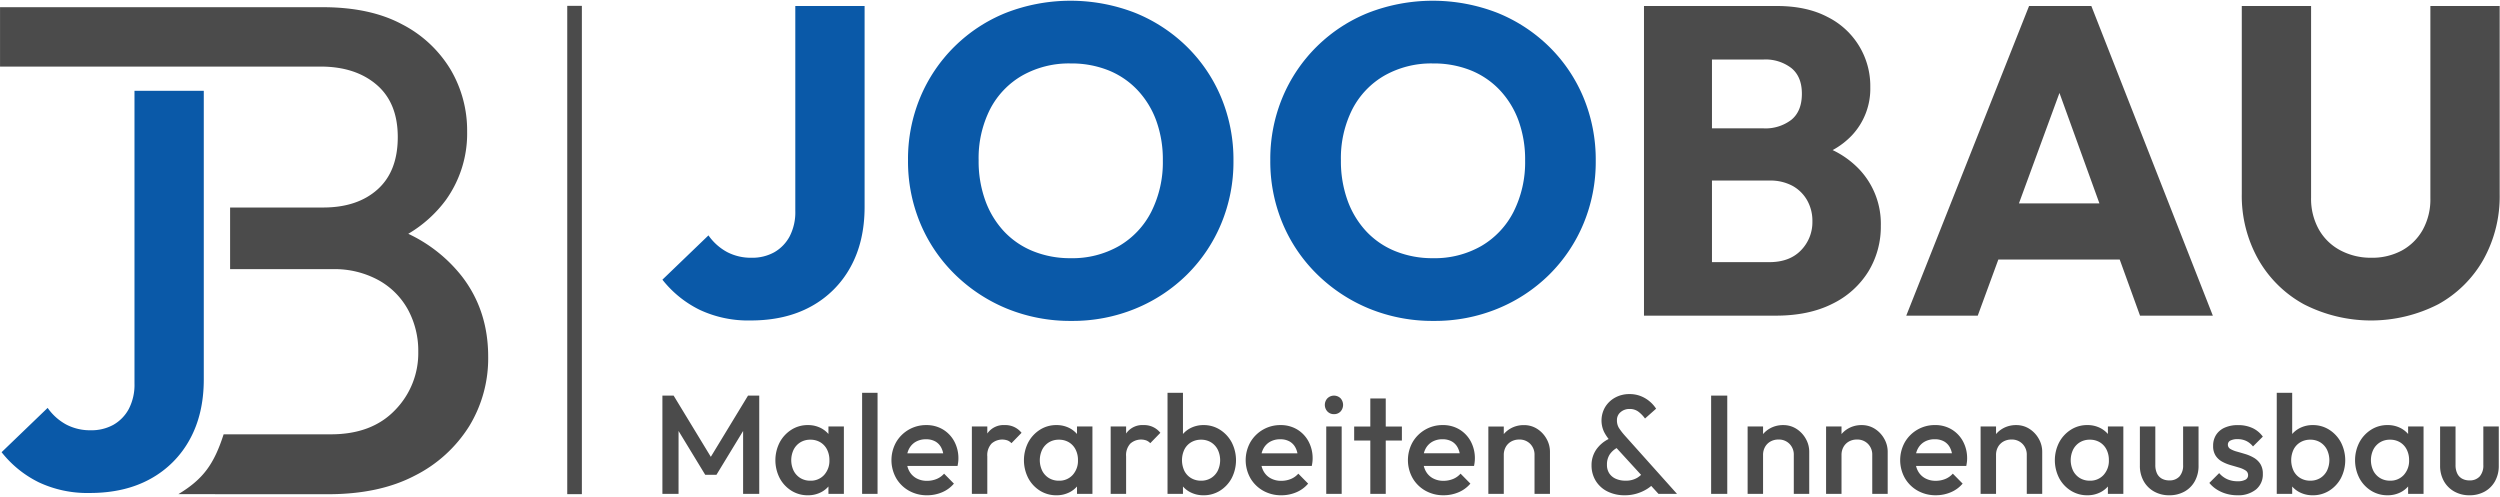 <svg xmlns="http://www.w3.org/2000/svg" width="427.5" height="85" viewBox="0 0 855 170"><defs><style>      .cls-1, .cls-3 {        fill: #4b4b4b;      }      .cls-1, .cls-2 {        fill-rule: evenodd;      }      .cls-2 {        fill: #0a59a8;      }    </style></defs><path id="Malerarbeiten_Innenausbau" data-name="Malerarbeiten &amp; Innenausbau" class="cls-1" d="M853.306,164.557a9.077,9.077,0,0,1-3.527,3.552,10.487,10.487,0,0,1-5.232,1.272,10.347,10.347,0,0,1-5.208-1.3,9.18,9.18,0,0,1-3.552-3.576,10.6,10.6,0,0,1-1.272-5.256V145.861h5.28v13.152a6.671,6.671,0,0,0,.552,2.856,3.963,3.963,0,0,0,1.632,1.8,5.044,5.044,0,0,0,2.568.624,4.488,4.488,0,0,0,3.528-1.368,5.675,5.675,0,0,0,1.224-3.912V145.861h5.28v13.392A10.708,10.708,0,0,1,853.306,164.557Zm-29.735,1.818a8.517,8.517,0,0,1-2.352,1.878,9.659,9.659,0,0,1-4.7,1.128,10.379,10.379,0,0,1-5.64-1.584,11.328,11.328,0,0,1-3.984-4.3,13.423,13.423,0,0,1,0-12.192,11.515,11.515,0,0,1,3.984-4.32,10.264,10.264,0,0,1,5.64-1.608,9.511,9.511,0,0,1,4.68,1.128,8.652,8.652,0,0,1,2.376,1.918v-2.566h5.28V168.9h-5.28v-2.526Zm-0.48-12.642a6.081,6.081,0,0,0-2.28-2.472,6.488,6.488,0,0,0-3.432-.888,6.4,6.4,0,0,0-3.384.888,6.248,6.248,0,0,0-2.3,2.472,8.341,8.341,0,0,0,0,7.3A6.248,6.248,0,0,0,814,163.5a6.4,6.4,0,0,0,3.384.888,6.1,6.1,0,0,0,4.728-1.968,7.178,7.178,0,0,0,1.8-5.04A7.855,7.855,0,0,0,823.091,153.733ZM796.62,167.8a10.379,10.379,0,0,1-5.64,1.584,9.656,9.656,0,0,1-4.7-1.128,8.5,8.5,0,0,1-2.352-1.877V168.9h-5.28v-34.56h5.28v14.088a8.651,8.651,0,0,1,2.4-1.92,9.545,9.545,0,0,1,4.656-1.128,10.264,10.264,0,0,1,5.64,1.608,11.523,11.523,0,0,1,3.984,4.32,13.423,13.423,0,0,1,0,12.192A11.335,11.335,0,0,1,796.62,167.8ZM795.8,153.733a6.248,6.248,0,0,0-2.3-2.472,6.4,6.4,0,0,0-3.384-.888,6.519,6.519,0,0,0-3.408.888,6.03,6.03,0,0,0-2.3,2.472,8.562,8.562,0,0,0,0,7.3,6.03,6.03,0,0,0,2.3,2.472,6.519,6.519,0,0,0,3.408.888,6.4,6.4,0,0,0,3.384-.888,6.248,6.248,0,0,0,2.3-2.472A8.341,8.341,0,0,0,795.8,153.733Zm-30.768.72q1.368,0.384,2.88.84a13.521,13.521,0,0,1,2.88,1.248,6.559,6.559,0,0,1,2.232,2.112,6.166,6.166,0,0,1,.864,3.432,6.584,6.584,0,0,1-2.352,5.328,9.638,9.638,0,0,1-6.384,1.968,13.473,13.473,0,0,1-3.7-.5,12.5,12.5,0,0,1-3.264-1.44,10.711,10.711,0,0,1-2.592-2.28l3.36-3.36a7.849,7.849,0,0,0,2.76,2.088,8.571,8.571,0,0,0,3.528.7,5.468,5.468,0,0,0,2.688-.528,1.679,1.679,0,0,0,.912-1.536,1.849,1.849,0,0,0-.864-1.632,8.324,8.324,0,0,0-2.232-.984q-1.368-.408-2.88-0.84a14.138,14.138,0,0,1-2.88-1.176,6.21,6.21,0,0,1-2.232-2.04,5.95,5.95,0,0,1-.864-3.36,6.793,6.793,0,0,1,1.032-3.792,6.716,6.716,0,0,1,2.928-2.448,10.874,10.874,0,0,1,4.536-.864,11.642,11.642,0,0,1,4.92.984,9.094,9.094,0,0,1,3.576,2.952l-3.36,3.36a6.7,6.7,0,0,0-2.3-1.872,6.78,6.78,0,0,0-2.976-.624,5.106,5.106,0,0,0-2.448.48,1.515,1.515,0,0,0-.864,1.392,1.656,1.656,0,0,0,.864,1.488A8.949,8.949,0,0,0,765.036,154.453Zm-17.928,13.656a10.482,10.482,0,0,1-5.232,1.272,10.352,10.352,0,0,1-5.208-1.3,9.194,9.194,0,0,1-3.552-3.576,10.607,10.607,0,0,1-1.272-5.256V145.861h5.28v13.152a6.686,6.686,0,0,0,.552,2.856,3.969,3.969,0,0,0,1.632,1.8,5.047,5.047,0,0,0,2.568.624,4.488,4.488,0,0,0,3.528-1.368,5.675,5.675,0,0,0,1.224-3.912V145.861h5.28v13.392a10.707,10.707,0,0,1-1.272,5.3A9.073,9.073,0,0,1,747.108,168.109ZM720.9,166.375a8.517,8.517,0,0,1-2.352,1.878,9.662,9.662,0,0,1-4.7,1.128,10.377,10.377,0,0,1-5.64-1.584,11.328,11.328,0,0,1-3.984-4.3,13.423,13.423,0,0,1,0-12.192,11.515,11.515,0,0,1,3.984-4.32,10.262,10.262,0,0,1,5.64-1.608,9.513,9.513,0,0,1,4.68,1.128,8.682,8.682,0,0,1,2.376,1.918v-2.566h5.28V168.9H720.9v-2.526Zm-0.48-12.642a6.081,6.081,0,0,0-2.28-2.472,6.488,6.488,0,0,0-3.432-.888,6.4,6.4,0,0,0-3.384.888,6.234,6.234,0,0,0-2.3,2.472,8.341,8.341,0,0,0,0,7.3,6.234,6.234,0,0,0,2.3,2.472,6.4,6.4,0,0,0,3.384.888,6.106,6.106,0,0,0,4.728-1.968,7.178,7.178,0,0,0,1.8-5.04A7.855,7.855,0,0,0,720.421,153.733ZM693.157,155.6a5.181,5.181,0,0,0-1.464-3.792,5.056,5.056,0,0,0-3.768-1.488,5.5,5.5,0,0,0-2.736.672,4.786,4.786,0,0,0-1.872,1.872,5.5,5.5,0,0,0-.672,2.736v13.3h-5.28v-23.04h5.28v2.6a8.475,8.475,0,0,1,2.28-1.9,9.011,9.011,0,0,1,4.584-1.176,8.223,8.223,0,0,1,4.608,1.32,9.511,9.511,0,0,1,3.168,3.408,8.874,8.874,0,0,1,1.152,4.344V168.9h-5.28V155.6Zm-20.688,3.744H655.283a7.137,7.137,0,0,0,.626,1.68,6.093,6.093,0,0,0,2.448,2.52,7.333,7.333,0,0,0,3.648.888,8.535,8.535,0,0,0,3.288-.624,6.853,6.853,0,0,0,2.568-1.824l3.36,3.408a10.777,10.777,0,0,1-4.08,2.976,13.005,13.005,0,0,1-5.088,1.008,12.41,12.41,0,0,1-6.216-1.56,11.606,11.606,0,0,1-4.368-4.3,12.578,12.578,0,0,1-.024-12.264,11.782,11.782,0,0,1,10.32-5.88,10.812,10.812,0,0,1,5.688,1.488,10.6,10.6,0,0,1,3.888,4.08,12.113,12.113,0,0,1,1.416,5.9,9.867,9.867,0,0,1-.072,1.176Q672.613,158.629,672.469,159.349Zm-5.52-6.144a5.15,5.15,0,0,0-2.04-2.208,6.347,6.347,0,0,0-3.24-.768,6.855,6.855,0,0,0-3.5.864,5.906,5.906,0,0,0-2.3,2.424,6.74,6.74,0,0,0-.562,1.512h12.258A7.333,7.333,0,0,0,666.949,153.205Zm-26.639,2.4a5.185,5.185,0,0,0-1.464-3.792,5.058,5.058,0,0,0-3.768-1.488,5.5,5.5,0,0,0-2.736.672,4.773,4.773,0,0,0-1.872,1.872,5.493,5.493,0,0,0-.672,2.736v13.3h-5.28v-23.04h5.28v2.6a8.46,8.46,0,0,1,2.28-1.9,9.006,9.006,0,0,1,4.584-1.176,8.223,8.223,0,0,1,4.608,1.32,9.511,9.511,0,0,1,3.168,3.408,8.874,8.874,0,0,1,1.152,4.344V168.9h-5.28V155.6Zm-26.832,0a5.181,5.181,0,0,0-1.464-3.792,5.058,5.058,0,0,0-3.768-1.488,5.5,5.5,0,0,0-2.736.672,4.786,4.786,0,0,0-1.872,1.872,5.493,5.493,0,0,0-.672,2.736v13.3h-5.28v-23.04h5.28v2.6a8.475,8.475,0,0,1,2.28-1.9,9.008,9.008,0,0,1,4.584-1.176,8.223,8.223,0,0,1,4.608,1.32,9.511,9.511,0,0,1,3.168,3.408,8.874,8.874,0,0,1,1.152,4.344V168.9h-5.28V155.6Zm-28.272-20.3h5.52v33.6h-5.52V135.3Zm-29.672,13.488,18,20.112H567.2l-2.484-2.717a11.462,11.462,0,0,1-1.452,1.061,14.5,14.5,0,0,1-3.5,1.56,13.957,13.957,0,0,1-4.032.576,13.01,13.01,0,0,1-6.024-1.32,9.778,9.778,0,0,1-3.984-3.648,10,10,0,0,1-1.416-5.3,9.326,9.326,0,0,1,1.656-5.424,11.313,11.313,0,0,1,4.19-3.55,14.974,14.974,0,0,1-1.55-2.4,9.1,9.1,0,0,1,.36-8.52,9.091,9.091,0,0,1,3.408-3.24,10.009,10.009,0,0,1,4.944-1.2,10.192,10.192,0,0,1,3.84.7,10.942,10.942,0,0,1,3.048,1.824,11.279,11.279,0,0,1,2.184,2.472l-3.792,3.36a11.035,11.035,0,0,0-2.28-2.352,4.879,4.879,0,0,0-3-.912,4.53,4.53,0,0,0-3.072,1.08,3.436,3.436,0,0,0-1.248,2.712,4.924,4.924,0,0,0,.672,2.688A21.881,21.881,0,0,0,555.534,148.789Zm-2.657,4.454a7.343,7.343,0,0,0-2.335,2.146,6.236,6.236,0,0,0-.96,3.576,5.2,5.2,0,0,0,.792,2.928,5.109,5.109,0,0,0,2.232,1.848,8,8,0,0,0,3.312.648,7.51,7.51,0,0,0,4.056-1.008,8.255,8.255,0,0,0,1.278-.981Zm-28.07,2.362a5.185,5.185,0,0,0-1.464-3.792,5.058,5.058,0,0,0-3.768-1.488,5.5,5.5,0,0,0-2.736.672,4.773,4.773,0,0,0-1.872,1.872,5.493,5.493,0,0,0-.672,2.736v13.3h-5.28v-23.04h5.28v2.6a8.475,8.475,0,0,1,2.28-1.9,9.006,9.006,0,0,1,4.584-1.176,8.223,8.223,0,0,1,4.608,1.32,9.511,9.511,0,0,1,3.168,3.408,8.874,8.874,0,0,1,1.152,4.344V168.9h-5.28V155.6Zm-20.688,3.744H486.933a7.094,7.094,0,0,0,.626,1.68,6.093,6.093,0,0,0,2.448,2.52,7.333,7.333,0,0,0,3.648.888,8.538,8.538,0,0,0,3.288-.624,6.853,6.853,0,0,0,2.568-1.824l3.36,3.408a10.785,10.785,0,0,1-4.08,2.976,13.009,13.009,0,0,1-5.088,1.008,12.41,12.41,0,0,1-6.216-1.56,11.6,11.6,0,0,1-4.368-4.3,12.578,12.578,0,0,1-.024-12.264,11.782,11.782,0,0,1,10.32-5.88,10.817,10.817,0,0,1,5.688,1.488,10.6,10.6,0,0,1,3.888,4.08,12.124,12.124,0,0,1,1.416,5.9,9.867,9.867,0,0,1-.072,1.176Q504.263,158.629,504.119,159.349Zm-5.52-6.144a5.15,5.15,0,0,0-2.04-2.208,6.353,6.353,0,0,0-3.24-.768,6.853,6.853,0,0,0-3.5.864,5.906,5.906,0,0,0-2.3,2.424,6.692,6.692,0,0,0-.562,1.512h12.257A7.374,7.374,0,0,0,498.6,153.205Zm-24.672,15.7h-5.28v-18.24h-5.52v-4.8h5.52v-9.6h5.28v9.6h5.52v4.8h-5.52V168.9Zm-17.712-27.264a2.985,2.985,0,0,1-2.232-.912,3.31,3.31,0,0,1,0-4.512,3.217,3.217,0,0,1,4.488,0,3.377,3.377,0,0,1,0,4.512A2.966,2.966,0,0,1,456.215,141.637Zm-7.584,17.712H431.445a7.137,7.137,0,0,0,.626,1.68,6.093,6.093,0,0,0,2.448,2.52,7.333,7.333,0,0,0,3.648.888,8.535,8.535,0,0,0,3.288-.624,6.853,6.853,0,0,0,2.568-1.824l3.36,3.408a10.777,10.777,0,0,1-4.08,2.976,13.005,13.005,0,0,1-5.088,1.008,12.41,12.41,0,0,1-6.216-1.56,11.606,11.606,0,0,1-4.368-4.3,12.578,12.578,0,0,1-.024-12.264,11.782,11.782,0,0,1,10.32-5.88,10.812,10.812,0,0,1,5.688,1.488,10.6,10.6,0,0,1,3.888,4.08,12.113,12.113,0,0,1,1.416,5.9,9.867,9.867,0,0,1-.072,1.176Q448.775,158.629,448.631,159.349Zm-5.52-6.144a5.15,5.15,0,0,0-2.04-2.208,6.347,6.347,0,0,0-3.24-.768,6.855,6.855,0,0,0-3.5.864,5.906,5.906,0,0,0-2.3,2.424,6.74,6.74,0,0,0-.562,1.512h12.258A7.333,7.333,0,0,0,443.111,153.205ZM417.264,167.8a10.379,10.379,0,0,1-5.64,1.584,9.659,9.659,0,0,1-4.7-1.128,8.514,8.514,0,0,1-2.352-1.877V168.9h-5.28v-34.56h5.28v14.088a8.651,8.651,0,0,1,2.4-1.92,9.548,9.548,0,0,1,4.656-1.128,10.264,10.264,0,0,1,5.64,1.608,11.515,11.515,0,0,1,3.984,4.32,13.423,13.423,0,0,1,0,12.192A11.328,11.328,0,0,1,417.264,167.8Zm-0.816-14.064a6.248,6.248,0,0,0-2.3-2.472,6.4,6.4,0,0,0-3.384-.888,6.521,6.521,0,0,0-3.408.888,6.03,6.03,0,0,0-2.3,2.472,8.562,8.562,0,0,0,0,7.3,6.03,6.03,0,0,0,2.3,2.472,6.521,6.521,0,0,0,3.408.888,6.4,6.4,0,0,0,3.384-.888,6.248,6.248,0,0,0,2.3-2.472A8.341,8.341,0,0,0,416.448,153.733Zm-24.455-3.12a5.519,5.519,0,0,0-5.424,1.1,5.84,5.84,0,0,0-1.44,4.368V168.9h-5.28v-23.04h5.28v2.408c0.04-.059.078-0.119,0.12-0.176a6.755,6.755,0,0,1,5.88-2.712,7.035,7.035,0,0,1,5.712,2.64l-3.456,3.552A3.655,3.655,0,0,0,391.993,150.613Zm-23.664,15.762a8.517,8.517,0,0,1-2.352,1.878,9.659,9.659,0,0,1-4.7,1.128,10.379,10.379,0,0,1-5.64-1.584,11.328,11.328,0,0,1-3.984-4.3,13.423,13.423,0,0,1,0-12.192,11.515,11.515,0,0,1,3.984-4.32,10.264,10.264,0,0,1,5.64-1.608,9.511,9.511,0,0,1,4.68,1.128,8.652,8.652,0,0,1,2.376,1.918v-2.566h5.28V168.9h-5.28v-2.526Zm-0.48-12.642a6.081,6.081,0,0,0-2.28-2.472,6.488,6.488,0,0,0-3.432-.888,6.4,6.4,0,0,0-3.384.888,6.248,6.248,0,0,0-2.3,2.472,8.341,8.341,0,0,0,0,7.3,6.248,6.248,0,0,0,2.3,2.472,6.4,6.4,0,0,0,3.384.888,6.1,6.1,0,0,0,4.728-1.968,7.178,7.178,0,0,0,1.8-5.04A7.855,7.855,0,0,0,367.849,153.733Zm-23.327-3.12a5.519,5.519,0,0,0-5.424,1.1,5.84,5.84,0,0,0-1.44,4.368V168.9h-5.28v-23.04h5.28v2.408c0.04-.059.078-0.119,0.12-0.176a6.756,6.756,0,0,1,5.88-2.712,7.035,7.035,0,0,1,5.712,2.64l-3.456,3.552A3.647,3.647,0,0,0,344.522,150.613Zm-17.04,8.736H310.3a7.137,7.137,0,0,0,.626,1.68,6.093,6.093,0,0,0,2.448,2.52,7.333,7.333,0,0,0,3.648.888,8.538,8.538,0,0,0,3.288-.624,6.853,6.853,0,0,0,2.568-1.824l3.36,3.408a10.785,10.785,0,0,1-4.08,2.976,13.009,13.009,0,0,1-5.088,1.008,12.41,12.41,0,0,1-6.216-1.56,11.6,11.6,0,0,1-4.368-4.3,12.578,12.578,0,0,1-.024-12.264,11.782,11.782,0,0,1,10.32-5.88,10.817,10.817,0,0,1,5.688,1.488,10.6,10.6,0,0,1,3.888,4.08,12.124,12.124,0,0,1,1.416,5.9,9.867,9.867,0,0,1-.072,1.176Q327.626,158.629,327.482,159.349Zm-5.52-6.144a5.15,5.15,0,0,0-2.04-2.208,6.347,6.347,0,0,0-3.24-.768,6.855,6.855,0,0,0-3.5.864,5.906,5.906,0,0,0-2.3,2.424,6.692,6.692,0,0,0-.562,1.512H322.57A7.374,7.374,0,0,0,321.962,153.205Zm-27.12-18.864h5.28V168.9h-5.28v-34.56Zm-11.519,32.034a8.517,8.517,0,0,1-2.352,1.878,9.662,9.662,0,0,1-4.7,1.128,10.377,10.377,0,0,1-5.64-1.584,11.328,11.328,0,0,1-3.984-4.3,13.423,13.423,0,0,1,0-12.192,11.515,11.515,0,0,1,3.984-4.32,10.262,10.262,0,0,1,5.64-1.608,9.516,9.516,0,0,1,4.68,1.128,8.682,8.682,0,0,1,2.376,1.918v-2.566h5.28V168.9h-5.28v-2.526Zm-0.48-12.642a6.088,6.088,0,0,0-2.28-2.472,6.49,6.49,0,0,0-3.432-.888,6.4,6.4,0,0,0-3.384.888,6.234,6.234,0,0,0-2.3,2.472,8.341,8.341,0,0,0,0,7.3,6.234,6.234,0,0,0,2.3,2.472,6.4,6.4,0,0,0,3.384.888,6.106,6.106,0,0,0,4.728-1.968,7.178,7.178,0,0,0,1.8-5.04A7.855,7.855,0,0,0,282.843,153.733Zm-28.7-6.349-9.12,14.989h-3.84l-9.12-14.989V168.9h-5.52V135.3h3.84l12.72,20.937,12.72-20.937h3.84v33.6h-5.52V147.384ZM458.855,168.9h-5.28v-23.04h5.28V168.9Z"></path><path id="JOO" class="cls-2" d="M277.393,104.8a33.747,33.747,0,0,0,13.5-13.5q4.8-8.7,4.8-20.55V2.053h-23.7V72.1a17.951,17.951,0,0,1-1.95,8.775,13.661,13.661,0,0,1-5.25,5.4,15.516,15.516,0,0,1-7.8,1.875,17.47,17.47,0,0,1-8.325-1.95,18.552,18.552,0,0,1-6.375-5.7l-15.75,15.15a36.962,36.962,0,0,0,12.675,10.275,38.975,38.975,0,0,0,17.475,3.675Q268.692,109.6,277.393,104.8Zm110.924,0.75a54.36,54.36,0,0,0,17.625-11.625,53.326,53.326,0,0,0,11.7-17.4A54.907,54.907,0,0,0,421.842,55a55.31,55.31,0,0,0-4.2-21.675,52.8,52.8,0,0,0-11.775-17.4,54.267,54.267,0,0,0-17.7-11.55,61,61,0,0,0-44.1,0,53.255,53.255,0,0,0-29.325,28.875,54.739,54.739,0,0,0-4.2,21.6,54.889,54.889,0,0,0,4.2,21.525,53.005,53.005,0,0,0,11.85,17.475,55.446,55.446,0,0,0,17.775,11.7,57.215,57.215,0,0,0,22.125,4.2A56.428,56.428,0,0,0,388.317,105.553ZM353.292,85.9a27.908,27.908,0,0,1-9.975-6.825A30.793,30.793,0,0,1,336.942,68.5a39.474,39.474,0,0,1-2.25-13.65,37.071,37.071,0,0,1,3.9-17.475,28.229,28.229,0,0,1,11.025-11.55A32.493,32.493,0,0,1,366.192,21.7a34.066,34.066,0,0,1,12.825,2.325,28.039,28.039,0,0,1,9.975,6.75,30.4,30.4,0,0,1,6.45,10.5,38.854,38.854,0,0,1,2.25,13.575,37.644,37.644,0,0,1-3.9,17.475A28.492,28.492,0,0,1,382.767,84.1a32.023,32.023,0,0,1-16.575,4.2A33.657,33.657,0,0,1,353.292,85.9Zm158.925,19.65a54.371,54.371,0,0,0,17.625-11.625,53.357,53.357,0,0,0,11.7-17.4A54.925,54.925,0,0,0,545.742,55a55.328,55.328,0,0,0-4.2-21.675,52.827,52.827,0,0,0-11.775-17.4,54.277,54.277,0,0,0-17.7-11.55,61,61,0,0,0-44.1,0,53.255,53.255,0,0,0-29.325,28.875,54.721,54.721,0,0,0-4.2,21.6,54.871,54.871,0,0,0,4.2,21.525,52.99,52.99,0,0,0,11.85,17.475,55.446,55.446,0,0,0,17.775,11.7,57.211,57.211,0,0,0,22.125,4.2A56.428,56.428,0,0,0,512.217,105.553ZM477.192,85.9a27.9,27.9,0,0,1-9.975-6.825A30.777,30.777,0,0,1,460.842,68.5a39.474,39.474,0,0,1-2.25-13.65,37.059,37.059,0,0,1,3.9-17.475,28.217,28.217,0,0,1,11.025-11.55A32.49,32.49,0,0,1,490.092,21.7a34.074,34.074,0,0,1,12.825,2.325,28.057,28.057,0,0,1,9.975,6.75,30.414,30.414,0,0,1,6.45,10.5,38.854,38.854,0,0,1,2.25,13.575,37.657,37.657,0,0,1-3.9,17.475A28.505,28.505,0,0,1,506.667,84.1a32.025,32.025,0,0,1-16.575,4.2A33.653,33.653,0,0,1,477.192,85.9Z"></path><path id="BAU" class="cls-1" d="M849.34,88.753a39.843,39.843,0,0,1-15.45,15.3,50.381,50.381,0,0,1-45.975,0,40.065,40.065,0,0,1-15.6-15.375,44.318,44.318,0,0,1-5.625-22.425V2.053h23.7V67.6a21.419,21.419,0,0,0,2.7,10.95,18.185,18.185,0,0,0,7.425,7.125,22.116,22.116,0,0,0,10.425,2.475,21.45,21.45,0,0,0,10.5-2.475,18.213,18.213,0,0,0,7.125-7.05,21.508,21.508,0,0,0,2.625-10.875V2.053h23.7V66.4A44.4,44.4,0,0,1,849.34,88.753Zm-124.4,0H683.435l-7.045,19.2H651.94l42-105.9h21.3l41.55,105.9h-24.9ZM704.335,31.787L690.479,69.553H718ZM643.242,77.2a29.4,29.4,0,0,1-4.275,15.675,29.722,29.722,0,0,1-12.3,11.025q-8.027,4.05-19.275,4.05h-45.15V2.053h45.45q10.2,0,17.325,3.75a26.363,26.363,0,0,1,14.625,24,23.285,23.285,0,0,1-6.3,16.5,26.518,26.518,0,0,1-6.58,5.028,30.932,30.932,0,0,1,9.2,6.672A27.1,27.1,0,0,1,643.242,77.2Zm-30.6-53.925a14.52,14.52,0,0,0-9.45-2.925h-17.7V43.9h17.7a14.52,14.52,0,0,0,9.45-2.925q3.6-2.925,3.6-8.925Q616.242,26.2,612.642,23.278Zm5.4,45.225a12.932,12.932,0,0,0-5.025-4.95,15.957,15.957,0,0,0-7.875-1.8h-19.65v27.9h19.65q6.9,0,10.8-4.05a13.739,13.739,0,0,0,3.9-9.9A14.252,14.252,0,0,0,618.042,68.5Z"></path><path id="J" class="cls-2" d="M51.393,163.8a33.741,33.741,0,0,0,13.5-13.5q4.8-8.7,4.8-20.55v-98.7h-23.7V131.1a17.945,17.945,0,0,1-1.95,8.775,13.654,13.654,0,0,1-5.25,5.4,15.511,15.511,0,0,1-7.8,1.875,17.469,17.469,0,0,1-8.325-1.95,18.548,18.548,0,0,1-6.375-5.7l-15.75,15.15a36.964,36.964,0,0,0,12.675,10.275A38.976,38.976,0,0,0,30.693,168.6Q42.692,168.6,51.393,163.8Z"></path><path id="B" class="cls-1" d="M76.479,148.538h36.69q14.005,0,21.942-8.287a27.818,27.818,0,0,0,7.937-19.958,29.5,29.5,0,0,0-3.5-14.355,25.516,25.516,0,0,0-10.154-10.154,31.215,31.215,0,0,0-15.523-3.735H78.693V70.968h31.838q11.7,0,18.606-6.2t6.9-17.9q0-11.7-7.255-17.9t-19.191-6.2H0.011V2.462H110.319q16.318,0,27.24,5.88a41.438,41.438,0,0,1,16.56,15.48,40.966,40.966,0,0,1,5.64,21.12,38.965,38.965,0,0,1-7.32,23.52,43.325,43.325,0,0,1-12.808,11.495A50.8,50.8,0,0,1,157.959,94.5q9,11.644,9,27.48a44.509,44.509,0,0,1-6.48,23.76,46.624,46.624,0,0,1-18.6,16.92q-12.121,6.361-29.64,6.36C98.159,169.014,75.08,169.007,61,169,69.473,163.881,73.179,158.786,76.479,148.538Z"></path><rect id="Trennlinie" class="cls-3" x="194" y="2" width="5" height="167"></rect></svg>